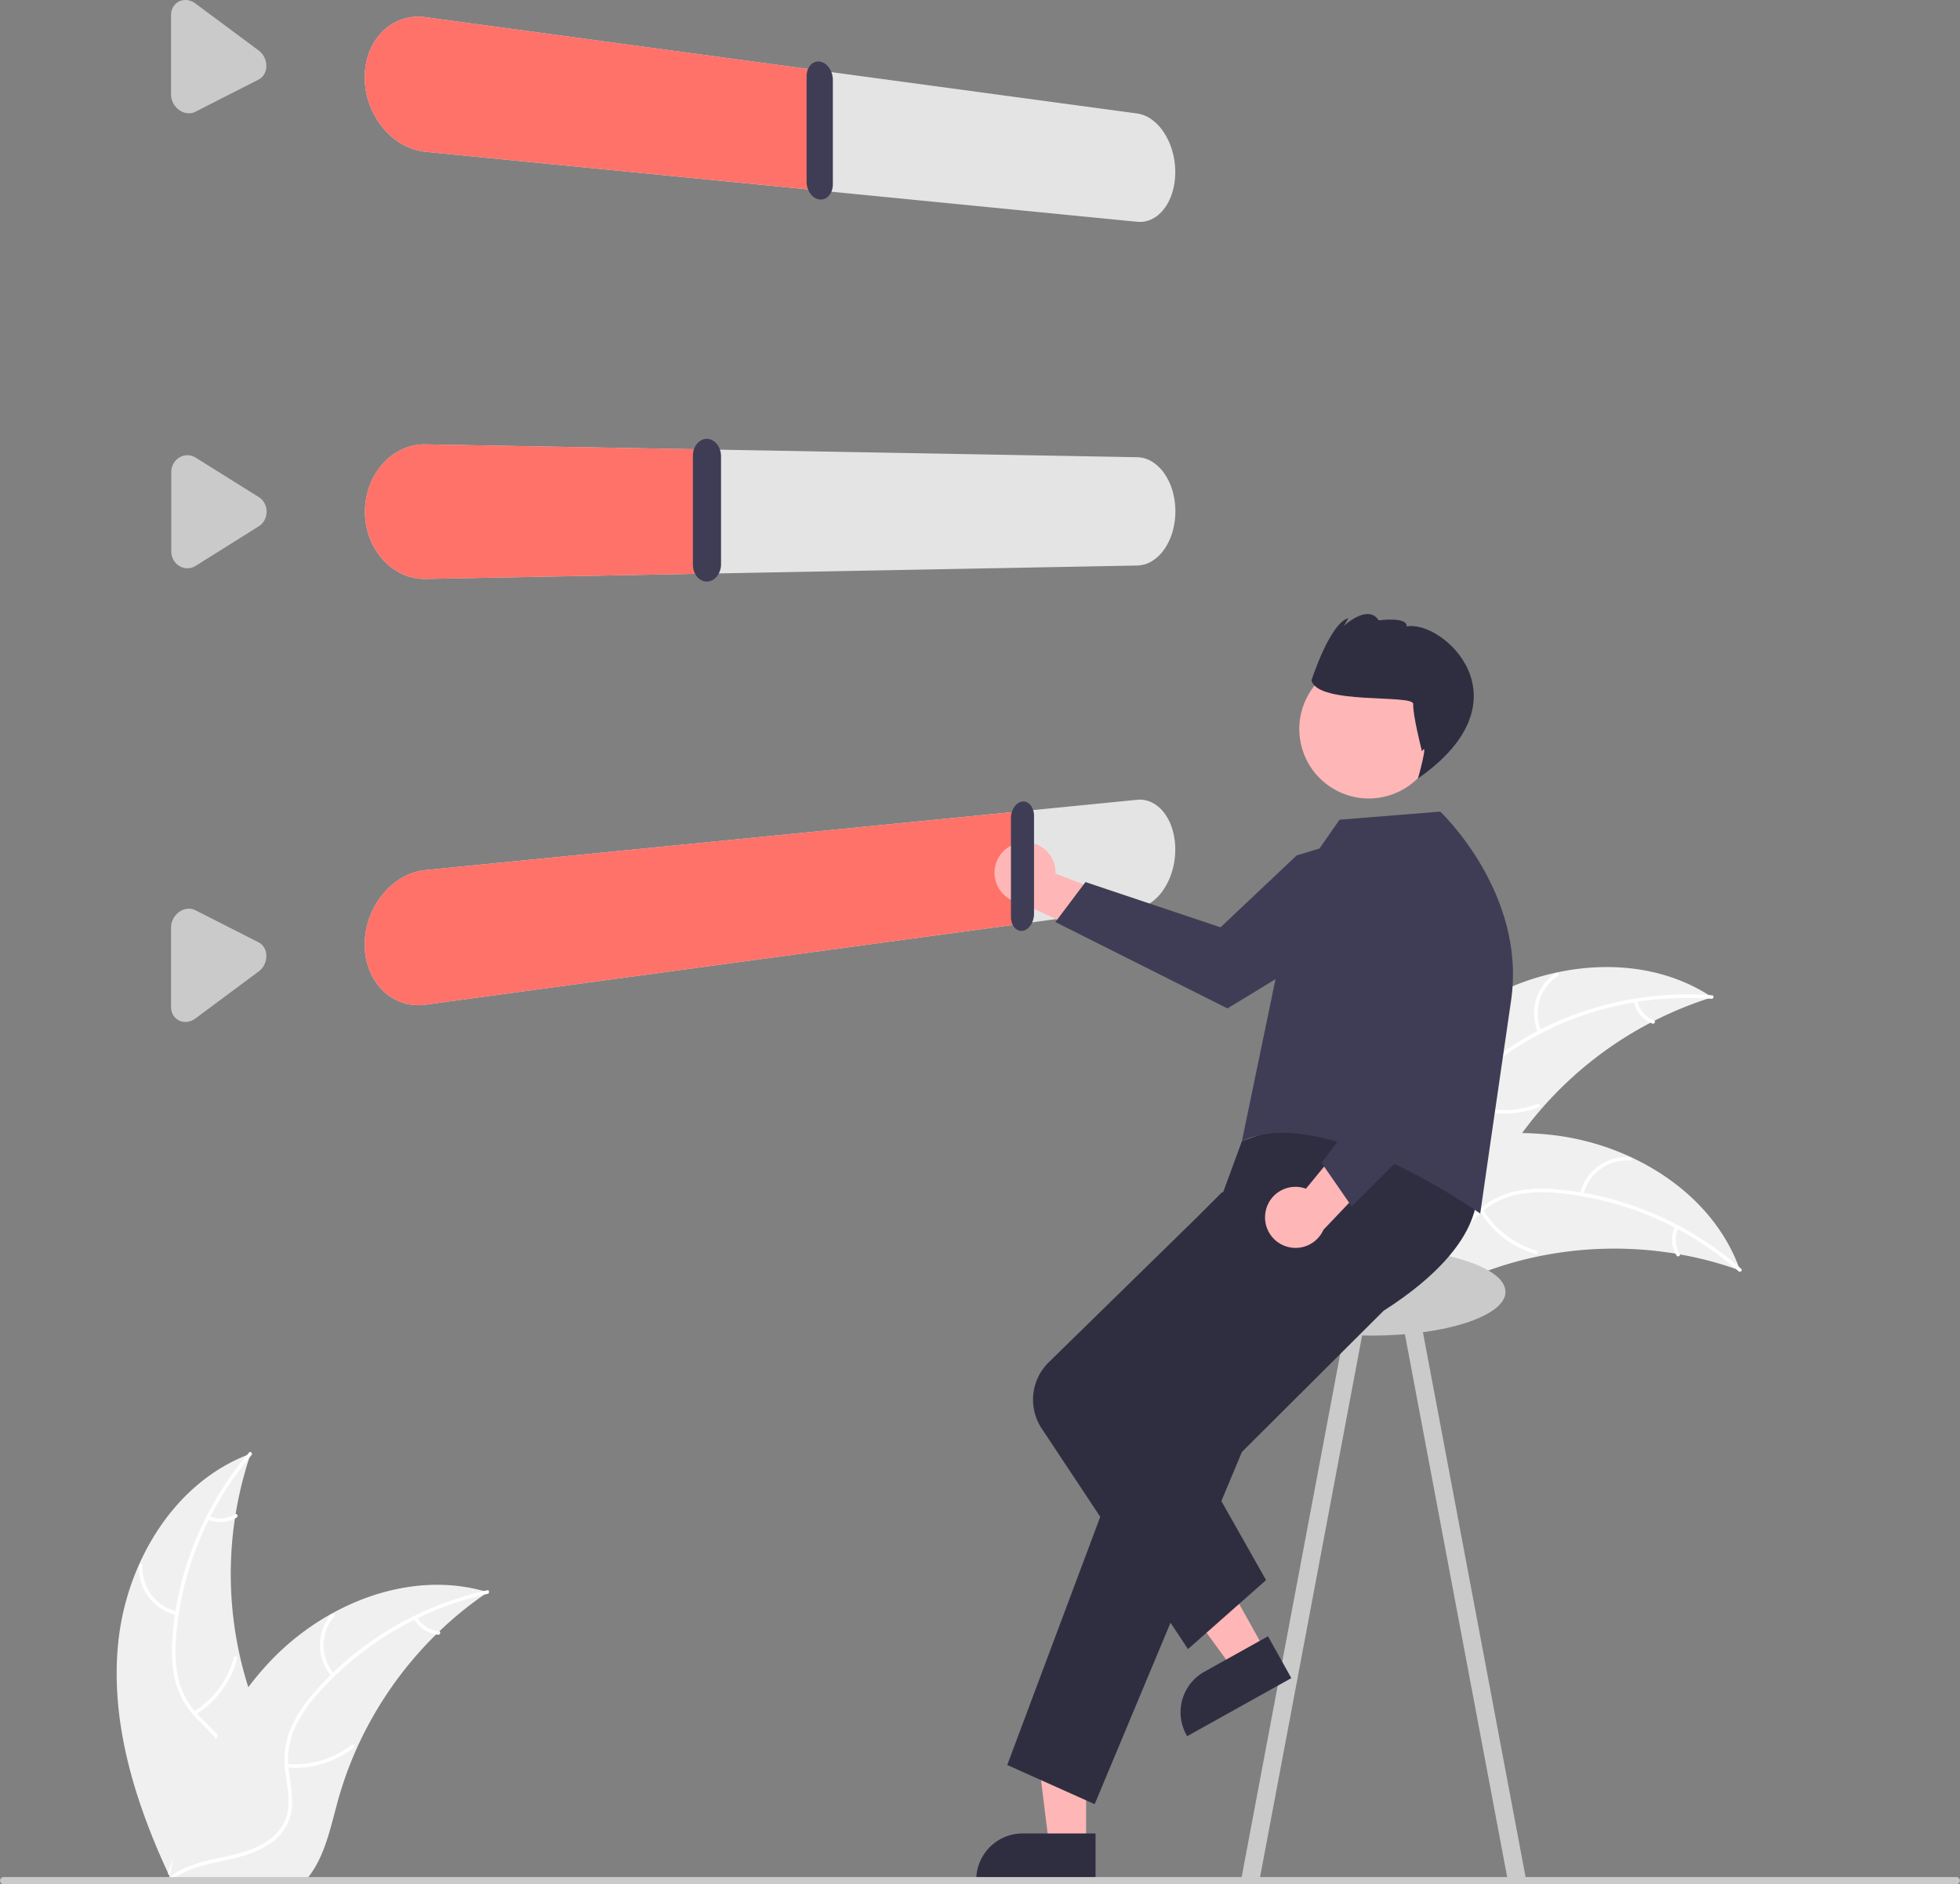 <svg data-name="Layer 1" xmlns="http://www.w3.org/2000/svg" width="649.675" height="624.542" viewBox="0 0 649.675 624.542" xmlns:xlink="http://www.w3.org/1999/xlink"><rect x="0" y="0" width="649.675" height="624.542" fill="#808080" stroke="none"/><path d="M766.197,469.757c23.206-13.572,54.13-16.408,76.483-1.473a123.863,123.863,0,0,0-67.544,51.668c-6.025,9.53-11.734,20.757-22.434,24.311-6.658,2.212-14.089.848-20.41-2.194-6.321-3.043-11.741-7.64-17.084-12.187l-1.706-.394C726.412,505.908,742.991,483.329,766.197,469.757Z" transform="translate(-275.162 -137.729)" fill="#f0f0f0"/><path d="M842.433,468.791a105.87,105.87,0,0,0-63.317,15.293,45.591,45.591,0,0,0-11.024,9.084,26.148,26.148,0,0,0-5.683,12.534c-.777,4.285-1.076,8.758-2.882,12.779a16.011,16.011,0,0,1-9.907,8.562c-5.344,1.756-10.999,1.487-16.521,1.031-6.131-.505-12.491-1.128-18.361,1.154-.711.276-1.099-.843-.388-1.119,10.213-3.97,21.168.513,31.657-1.375,4.894-.881,9.553-3.243,11.967-7.772,2.111-3.961,2.423-8.573,3.173-12.918a27.902,27.902,0,0,1,5.1-12.462,42.148,42.148,0,0,1,10.634-9.475,102.713,102.713,0,0,1,29.35-13.004,107.747,107.747,0,0,1,36.432-3.473c.758.058.524,1.22-.23,1.163Z" transform="translate(-275.162 -137.729)" fill="#fff"/><path d="M785.005,479.981a15.884,15.884,0,0,1,5.871-19.712c.64-.414,1.313.562.672.976a14.708,14.708,0,0,0-5.424,18.348c.311.696-.811,1.081-1.119.388Z" transform="translate(-275.162 -137.729)" fill="#fff"/><path d="M762.517,503.477a30.615,30.615,0,0,0,22.311.148c.712-.274,1.1.846.388,1.119a31.844,31.844,0,0,1-23.216-.201c-.709-.285-.188-1.35.517-1.066Z" transform="translate(-275.162 -137.729)" fill="#fff"/><path d="M817.863,469.43a8.991,8.991,0,0,0,5.52,6.505c.712.276.191,1.34-.517,1.066a10.075,10.075,0,0,1-6.122-7.183.612.612,0,0,1,.365-.754.595.595,0,0,1,.754.365Z" transform="translate(-275.162 -137.729)" fill="#fff"/><path d="M851.946,558.833c-.449-.16-.899-.319-1.357-.473a118.408,118.408,0,0,0-18.586-4.845c-.487-.093-.982-.181-1.471-.26a124.827,124.827,0,0,0-45.946,1.011,121.223,121.223,0,0,0-17.68,5.163c-7.946,2.993-16.324,6.87-24.553,7.058a20.795,20.795,0,0,1-2.573-.072L713.153,531.601c-.021-.109-.05-.213-.071-.323l-1.127-1.341c.289-.132.591-.264.88-.396.167-.078.341-.147.508-.225.113-.049.227-.098.327-.149.038-.017.076-.033.105-.043.1-.051.197-.088.289-.132q2.534-1.107,5.092-2.182c.008-.006.008-.006.022-.004,13.008-5.429,26.583-9.819,40.393-12.009.416-.066.839-.138,1.266-.188a115.674,115.674,0,0,1,18.83-1.322,102.261,102.261,0,0,1,10.325.677,85.037,85.037,0,0,1,25.589,7.219c16.143,7.444,29.726,19.969,35.905,36.393C851.644,557.994,851.796,558.407,851.946,558.833Z" transform="translate(-275.162 -137.729)" fill="#f0f0f0"/><path d="M851.444,559.093A105.87,105.87,0,0,0,791.682,533.182a45.591,45.591,0,0,0-14.271.616,26.149,26.149,0,0,0-12.083,6.586c-3.2,2.953-6.132,6.345-9.995,8.468a16.011,16.011,0,0,1-13.065.872c-5.324-1.815-9.678-5.435-13.812-9.123-4.591-4.095-9.294-8.421-15.355-10.133-.734-.207-.369-1.335.364-1.128,10.545,2.979,16.592,13.154,26.104,17.961,4.438,2.243,9.58,3.162,14.234.999,4.07-1.892,7.096-5.386,10.311-8.404a27.903,27.903,0,0,1,11.575-6.88,42.148,42.148,0,0,1,14.195-1.163,102.713,102.713,0,0,1,31.264,7.288,107.747,107.747,0,0,1,31.18,19.161c.571.503-.316,1.29-.883.79Z" transform="translate(-275.162 -137.729)" fill="#fff"/><path d="M798.854,533.452a15.884,15.884,0,0,1,16.556-12.204.593.593,0,0,1-.051,1.184,14.708,14.708,0,0,0-15.377,11.384c-.171.743-1.298.375-1.128-.364Z" transform="translate(-275.162 -137.729)" fill="#fff"/><path d="M766.753,538.674a30.615,30.615,0,0,0,17.725,13.55c.734.21.369,1.337-.364,1.128a31.844,31.844,0,0,1-18.416-14.138c-.394-.654.663-1.191,1.055-.54Z" transform="translate(-275.162 -137.729)" fill="#fff"/><path d="M831.442,544.811a8.991,8.991,0,0,0,.491,8.517c.402.649-.655,1.185-1.055.54a10.075,10.075,0,0,1-.564-9.421.612.612,0,0,1,.746-.382.595.595,0,0,1,.382.746Z" transform="translate(-275.162 -137.729)" fill="#fff"/><path d="M314.35,682.2c2.723-26.745,18.667-53.393,43.91-62.639a123.863,123.863,0,0,0,1.901,85.019c4.144,10.486,9.845,21.717,6.406,32.454-2.14,6.681-7.623,11.879-13.808,15.19-6.185,3.311-13.094,4.978-19.917,6.612l-1.324,1.146C320.087,735.649,311.627,708.945,314.35,682.2Z" transform="translate(-275.162 -137.729)" fill="#f0f0f0"/><path d="M358.523,620.059A105.87,105.87,0,0,0,333.538,680.214a45.591,45.591,0,0,0,.836,14.26,26.148,26.148,0,0,0,6.772,11.98c3.002,3.154,6.439,6.034,8.622,9.863a16.011,16.011,0,0,1,1.073,13.05c-1.733,5.351-5.285,9.76-8.909,13.951-4.023,4.653-8.276,9.423-9.895,15.51-.196.737-1.329.39-1.133-.346,2.816-10.589,12.897-16.793,17.556-26.378,2.174-4.473,3.014-9.627.779-14.248-1.954-4.04-5.495-7.012-8.563-10.18a27.902,27.902,0,0,1-7.058-11.467,42.148,42.148,0,0,1-1.382-14.175,102.712,102.712,0,0,1,6.804-31.373,107.747,107.747,0,0,1,18.678-31.472c.494-.578,1.294.296.804.871Z" transform="translate(-275.162 -137.729)" fill="#fff"/><path d="M333.697,673.038a15.884,15.884,0,0,1-12.458-16.365.593.593,0,0,1,1.185.033,14.708,14.708,0,0,0,11.62,15.2c.745.16.395,1.292-.346,1.133Z" transform="translate(-275.162 -137.729)" fill="#fff"/><path d="M339.414,705.055a30.615,30.615,0,0,0,13.275-17.932c.199-.737,1.332-.39,1.133.346a31.844,31.844,0,0,1-13.852,18.632c-.648.404-1.201-.644-.556-1.046Z" transform="translate(-275.162 -137.729)" fill="#fff"/><path d="M344.551,640.279a8.991,8.991,0,0,0,8.509-.622c.643-.412,1.195.637.556,1.046a10.075,10.075,0,0,1-9.411.709.612.612,0,0,1-.393-.74.595.595,0,0,1,.74-.393Z" transform="translate(-275.162 -137.729)" fill="#fff"/><path d="M436.855,665.471c-.394.269-.788.538-1.182.817a118.407,118.407,0,0,0-14.873,12.154c-.363.338-.725.686-1.077,1.034a124.827,124.827,0,0,0-26.276,37.705,121.223,121.223,0,0,0-6.256,17.324c-2.268,8.183-4.077,17.235-8.778,23.991a20.795,20.795,0,0,1-1.575,2.036l-43.819.976c-.101-.048-.202-.086-.303-.133l-1.748.119c.063-.311.136-.633.199-.945.036-.181.082-.362.118-.543.027-.121.055-.241.072-.352.009-.04.018-.08.027-.111.018-.11.046-.211.063-.311q.6-2.699,1.24-5.399c-0-.01-0-.01.009-.02,3.286-13.707,7.745-27.259,14.119-39.704.192-.374.383-.759.595-1.134A115.674,115.674,0,0,1,357.448,696.988a102.261,102.261,0,0,1,6.635-7.94A85.037,85.037,0,0,1,385.002,672.638c15.531-8.648,33.656-12.233,50.565-7.538C435.999,665.22,436.423,665.341,436.855,665.471Z" transform="translate(-275.162 -137.729)" fill="#f0f0f0"/><path d="M436.769,666.03a105.87,105.87,0,0,0-56.167,32.988,45.592,45.592,0,0,0-7.918,11.889,26.149,26.149,0,0,0-1.806,13.643c.498,4.326,1.508,8.694.946,13.066a16.011,16.011,0,0,1-7,11.066c-4.605,3.229-10.096,4.611-15.513,5.776-6.014,1.293-12.282,2.541-17.238,6.426-.601.471-1.296-.489-.696-.959,8.624-6.759,20.408-5.644,29.899-10.492,4.429-2.262,8.203-5.872,9.2-10.907.872-4.402-.166-8.907-.708-13.283a27.902,27.902,0,0,1,1.269-13.406,42.148,42.148,0,0,1,7.431-12.15,102.713,102.713,0,0,1,24.322-20.953,107.747,107.747,0,0,1,33.862-13.883c.743-.165.855,1.016.117,1.179Z" transform="translate(-275.162 -137.729)" fill="#fff"/><path d="M385.05,693.384a15.884,15.884,0,0,1-.094-20.568c.493-.582,1.42.157.926.739a14.708,14.708,0,0,0,.127,19.132c.499.576-.463,1.269-.959.696Z" transform="translate(-275.162 -137.729)" fill="#fff"/><path d="M370.337,722.389a30.615,30.615,0,0,0,21.396-6.325c.602-.469,1.298.491.696.959a31.844,31.844,0,0,1-22.278,6.537c-.761-.067-.571-1.237.186-1.17Z" transform="translate(-275.162 -137.729)" fill="#fff"/><path d="M413.44,673.762a8.991,8.991,0,0,0,7.168,4.626c.761.058.571,1.228-.186,1.17a10.075,10.075,0,0,1-7.941-5.1.612.612,0,0,1,.131-.827.595.595,0,0,1,.827.131Z" transform="translate(-275.162 -137.729)" fill="#fff"/><g id="a319387a-1074-4617-a9d7-8c11a1aba957" data-name="Group 1"><path id="a64f6941-3d46-45f6-b9a5-e3f4c7441463-2044" data-name="Path 1" d="M652.068,211.239l-235.885-23.202a19.356,19.356,0,0,1-7.747-2.529,23.475,23.475,0,0,1-6.407-5.48,26.432,26.432,0,0,1-5.97-16.648,24.494,24.494,0,0,1,.393-4.409,22.071,22.071,0,0,1,1.153-4.079,20.066,20.066,0,0,1,1.872-3.648,18.693,18.693,0,0,1,2.549-3.12,17.388,17.388,0,0,1,3.084-2.421,16.345,16.345,0,0,1,7.171-2.371,17.581,17.581,0,0,1,3.9.1l235.887,31.908a10.9,10.9,0,0,1,4.959,2.077,16.391,16.391,0,0,1,4.017,4.352,22.493,22.493,0,0,1,2.692,5.987,25.378,25.378,0,0,1,.984,7.011,24.548,24.548,0,0,1-.24,3.454,21.703,21.703,0,0,1-.706,3.222,18.666,18.666,0,0,1-1.151,2.92,15.784,15.784,0,0,1-1.577,2.547,12.858,12.858,0,0,1-1.925,2.037,10.412,10.412,0,0,1-2.173,1.42,9.054,9.054,0,0,1-4.881.871Z" transform="translate(-275.162 -137.729)" fill="#e4e4e4"/><path id="f573f903-41a4-475b-90ae-b1e8d0598757-2045" data-name="Path 2" d="M547.224,200.927l-131.041-12.89a19.356,19.356,0,0,1-7.747-2.529,23.475,23.475,0,0,1-6.407-5.48,26.432,26.432,0,0,1-5.97-16.648,24.494,24.494,0,0,1,.393-4.409,22.071,22.071,0,0,1,1.153-4.079,20.066,20.066,0,0,1,1.872-3.648,18.693,18.693,0,0,1,2.549-3.12,17.388,17.388,0,0,1,3.084-2.421,16.345,16.345,0,0,1,7.171-2.371,17.581,17.581,0,0,1,3.9.1l131.04,17.729Z" transform="translate(-275.162 -137.729)" fill="#ff7269"/><path id="b9dc6a73-2ff5-489e-a572-426ec7a03266-2046" data-name="Path 3" d="M546.889,203.856a3.866,3.866,0,0,1-1.7-.6,5.177,5.177,0,0,1-1.386-1.313,6.526,6.526,0,0,1-.94-1.847,7.057,7.057,0,0,1-.346-2.182v-34.846a6.323,6.323,0,0,1,.345-2.1,4.88,4.88,0,0,1,.941-1.625,3.693,3.693,0,0,1,1.39-1,3.323,3.323,0,0,1,1.7-.2,4.007,4.007,0,0,1,1.69.666,5.458,5.458,0,0,1,1.374,1.37,6.8,6.8,0,0,1,.928,1.87,7.163,7.163,0,0,1,.34,2.177v34.565a6.425,6.425,0,0,1-.34,2.1,5.1,5.1,0,0,1-.928,1.652,3.879,3.879,0,0,1-1.378,1.045A3.365,3.365,0,0,1,546.889,203.856Z" transform="translate(-275.162 -137.729)" fill="#3f3d56"/><path id="b44bc342-b83f-44d8-9fe9-a8f7383873d1-2047" data-name="Path 4" d="M337.269,175.253a5.175,5.175,0,0,1-.693-.119,5.475,5.475,0,0,1-.687-.216,5.837,5.837,0,0,1-.672-.311,6.249,6.249,0,0,1-.65-.406,6.47,6.47,0,0,1-2.526-3.715,6.353,6.353,0,0,1-.185-1.525v-26.166a5.835,5.835,0,0,1,.185-1.479,5.077,5.077,0,0,1,.535-1.3,4.6,4.6,0,0,1,1.992-1.825,4.708,4.708,0,0,1,1.321-.407,4.9,4.9,0,0,1,1.38-.012,5.428,5.428,0,0,1,1.377.374,6.2,6.2,0,0,1,1.312.75l20.898,15.525a6.391,6.391,0,0,1,1.02.948,6.463,6.463,0,0,1,1.311,2.4,6.385,6.385,0,0,1,.245,1.361.87.87,0,0,0,.007.11.435.435,0,0,1,0,.11v.221a5.857,5.857,0,0,1-.176,1.445,5.11,5.11,0,0,1-.51,1.273,4.647,4.647,0,0,1-.815,1.05,4.542,4.542,0,0,1-1.082.776l-20.9,10.641a4.82,4.82,0,0,1-.645.271,4.771,4.771,0,0,1-.668.173,4.82,4.82,0,0,1-.684.075A4.948,4.948,0,0,1,337.269,175.253Z" transform="translate(-275.162 -137.729)" fill="#cacaca"/></g><g id="ed5e4939-ca06-4842-8bf9-38ff7399ab22" data-name="Group 2"><path id="ad4c3588-958a-44e3-8958-86383ba49959-2048" data-name="Path 5" d="M652.114,325.174l-235.86,4.448a17.751,17.751,0,0,1-7.746-1.621,19.823,19.823,0,0,1-6.407-4.729,22.654,22.654,0,0,1-4.361-7.141,24.918,24.918,0,0,1,0-17.613,22.676,22.676,0,0,1,4.361-7.143,19.845,19.845,0,0,1,6.407-4.735,17.76,17.76,0,0,1,7.746-1.626l235.86,4.263a9.771,9.771,0,0,1,4.959,1.5,13.779,13.779,0,0,1,4.016,3.873,19.692,19.692,0,0,1,2.691,5.671,24.663,24.663,0,0,1,0,13.792,19.711,19.711,0,0,1-2.691,5.674,13.8,13.8,0,0,1-4.016,3.885A9.776,9.776,0,0,1,652.114,325.174Z" transform="translate(-275.162 -137.729)" fill="#e4e4e4"/><path id="b33bc1e4-6ad7-49be-b233-6aeb4dd08a7d-2049" data-name="Path 6" d="M508.441,327.884l-92.187,1.738a17.751,17.751,0,0,1-7.746-1.621,19.823,19.823,0,0,1-6.407-4.729,22.654,22.654,0,0,1-4.361-7.141,24.613,24.613,0,0,1-1.608-8.806,25.265,25.265,0,0,1,.393-4.455,24.164,24.164,0,0,1,1.153-4.213,23.08,23.08,0,0,1,1.872-3.867,22.153,22.153,0,0,1,2.548-3.419,20.659,20.659,0,0,1,3.084-2.787,18.906,18.906,0,0,1,3.45-2.01,17.8,17.8,0,0,1,7.622-1.56l92.187,1.666Z" transform="translate(-275.162 -137.729)" fill="#ff7269"/><path id="f48897ce-ac32-418c-8d3c-67ca4382e4e0-2050" data-name="Path 7" d="M509.518,330.491a3.878,3.878,0,0,1-1.816-.41,4.634,4.634,0,0,1-1.488-1.194,5.792,5.792,0,0,1-1.007-1.8,6.7,6.7,0,0,1-.37-2.214v-36.06a6.7,6.7,0,0,1,.37-2.216,5.79,5.79,0,0,1,1.007-1.8,4.633,4.633,0,0,1,1.488-1.19,3.878,3.878,0,0,1,1.816-.41,3.974,3.974,0,0,1,1.81.486,4.875,4.875,0,0,1,1.475,1.247,6.044,6.044,0,0,1,.993,1.822,6.81,6.81,0,0,1,.364,2.211v35.76a6.812,6.812,0,0,1-.364,2.211,6.046,6.046,0,0,1-.993,1.823,4.875,4.875,0,0,1-1.475,1.249A3.974,3.974,0,0,1,509.518,330.491Z" transform="translate(-275.162 -137.729)" fill="#3f3d56"/><path id="b8c06ef9-eeb4-4e99-947d-47e1efa9800c-2051" data-name="Path 8" d="M337.349,326.088a5.007,5.007,0,0,1-1.38-.173,5.139,5.139,0,0,1-.672-.232,5.347,5.347,0,0,1-.649-.33,5.444,5.444,0,0,1-1.138-.9,5.5,5.5,0,0,1-.853-1.16,5.727,5.727,0,0,1-.535-1.36,6.085,6.085,0,0,1-.185-1.5v-26.166a6.087,6.087,0,0,1,.185-1.5,5.731,5.731,0,0,1,.535-1.358,5.417,5.417,0,0,1,1.992-2.059,5.256,5.256,0,0,1,1.321-.567,5.013,5.013,0,0,1,2.756.039,5.386,5.386,0,0,1,1.311.597l20.9,13.074.075.048.075.049.074.05.073.051a5.379,5.379,0,0,1,.913.836,5.506,5.506,0,0,1,.7,1.017,5.737,5.737,0,0,1,.463,1.161,6.038,6.038,0,0,1,.21,1.268v.365a6.1,6.1,0,0,1-.176,1.465,5.754,5.754,0,0,1-.51,1.332,5.5,5.5,0,0,1-.814,1.145,5.377,5.377,0,0,1-1.091.9l-20.892,13.097a5.486,5.486,0,0,1-.644.347,5.255,5.255,0,0,1-.668.251,5.101,5.101,0,0,1-.684.155A5.015,5.015,0,0,1,337.349,326.088Z" transform="translate(-275.162 -137.729)" fill="#cacaca"/></g><path id="b462dce5-9b01-4b3d-8b91-2a1db41ed251-2052" data-name="Path 9" d="M652.068,438.728l-235.885,32.007a16.668,16.668,0,0,1-14.155-4.7,19.371,19.371,0,0,1-4.362-6.631,23.126,23.126,0,0,1-1.607-8.615,26.439,26.439,0,0,1,5.97-16.65,23.489,23.489,0,0,1,6.407-5.483,19.364,19.364,0,0,1,7.747-2.532l235.885-23.294a9.038,9.038,0,0,1,4.959.916,11.607,11.607,0,0,1,4.017,3.412,17.163,17.163,0,0,1,2.692,5.357,23,23,0,0,1,.984,6.781,25.382,25.382,0,0,1-.984,7.011,22.5,22.5,0,0,1-2.692,5.988,16.4,16.4,0,0,1-4.017,4.354A10.9,10.9,0,0,1,652.068,438.728Z" transform="translate(-275.162 -137.729)" fill="#e4e4e4"/><path id="aa3c64d8-5563-4d05-b78c-2abe85ac0fb1-2053" data-name="Path 10" d="M614.978,443.76l-198.795,26.974a16.668,16.668,0,0,1-14.155-4.7,19.37,19.37,0,0,1-4.362-6.631,23.126,23.126,0,0,1-1.607-8.611,26.047,26.047,0,0,1,.393-4.5,26.332,26.332,0,0,1,5.574-12.157,24.599,24.599,0,0,1,3.084-3.143,22.152,22.152,0,0,1,3.449-2.417,20.131,20.131,0,0,1,3.721-1.636,18.723,18.723,0,0,1,3.9-.815l198.798-19.632Z" transform="translate(-275.162 -137.729)" fill="#ff7269"/><path id="b26b52bd-87f8-4a7b-abf9-07c8514958b4-2054" data-name="Path 12" d="M337.268,476.42a5,5,0,0,1-.693.043,4.806,4.806,0,0,1-.686-.054,4.7,4.7,0,0,1-1.321-.407,4.6,4.6,0,0,1-1.992-1.829,5.075,5.075,0,0,1-.535-1.3,5.833,5.833,0,0,1-.185-1.473v-26.17a6.353,6.353,0,0,1,.185-1.522,6.477,6.477,0,0,1,2.527-3.716,6.034,6.034,0,0,1,1.321-.717,5.332,5.332,0,0,1,1.38-.335,4.888,4.888,0,0,1,1.377.052,4.773,4.773,0,0,1,1.31.443l20.9,10.633.076.039.075.041.074.042.073.043a4.523,4.523,0,0,1,.87.686,4.646,4.646,0,0,1,.678.872,5.012,5.012,0,0,1,.469,1.029,5.576,5.576,0,0,1,.244,1.157q.008.078.014.156t.01.158q0,.079.006.159a1.082,1.082,0,0,1,0,.161,6.363,6.363,0,0,1-.176,1.486,6.467,6.467,0,0,1-1.313,2.634,6.387,6.387,0,0,1-1.1,1.031l-20.9,15.533a6.43,6.43,0,0,1-.645.422,5.981,5.981,0,0,1-.668.329,5.594,5.594,0,0,1-.684.235A5.271,5.271,0,0,1,337.268,476.42Z" transform="translate(-275.162 -137.729)" fill="#cacaca"/><path d="M613.544,416.989a10.056,10.056,0,0,1,11.484,10.289l33.35,12.837-15.109,10.795L613.915,437.066a10.11,10.11,0,0,1-.371-20.076Z" transform="translate(-275.162 -137.729)" fill="#ffb6b6"/><path d="M740.172,410.688l5.642,10.258a29.456,29.456,0,0,1-9.999,16.609c-8.638,7.285-53.804,34.418-53.804,34.418l-57.02-28.625,9.975-13.255L679.732,445.095l25.254-23.847Z" transform="translate(-275.162 -137.729)" fill="#3f3d56"/><rect x="757.181" y="570.432" width="6" height="192" transform="translate(-385.418 14.557) rotate(-10.671)" fill="#cacaca"/><rect x="704.39" y="570.432" width="6" height="192" transform="translate(1003.984 1314.597) rotate(-169.329)" fill="#cacaca"/><ellipse cx="454.519" cy="428.197" rx="44.5" ry="14.5" fill="#cacaca"/><polygon points="360.004 611.715 347.744 611.714 341.912 564.426 360.006 564.427 360.004 611.715" fill="#ffb6b6"/><path d="M638.293,761.328l-39.531-.001v-.5a15.387,15.387,0,0,1,15.386-15.386h.001l24.144.001Z" transform="translate(-275.162 -137.729)" fill="#2f2e41"/><polygon points="419.518 547.373 408.809 553.342 380.689 514.878 396.494 506.068 419.518 547.373" fill="#ffb6b6"/><path d="M703.197,693.959l-34.529,19.247-.243-.437a15.387,15.387,0,0,1,5.947-20.931l.001-0,21.089-11.755Z" transform="translate(-275.162 -137.729)" fill="#2f2e41"/><path d="M764.314,530.476s5.944,18.417-30.528,41.709L686.814,618.99,638.007,735.739,609.031,722.749l44.56-118.942,26.058-45.624.756-24.756,6.409-17.451,46.5-16.5Z" transform="translate(-275.162 -137.729)" fill="#2f2e41"/><path d="M668.943,684.337l-48.48-73.091a17.36,17.36,0,0,1,2.325-21.98l49.086-48.016,8.323-8.323h18.624l-8.733,32.221-30.297,34.343,35.024,61.978Z" transform="translate(-275.162 -137.729)" fill="#2f2e41"/><path d="M704.573,430.333l14.608-20.906,33.379-2.685s28.695,27.036,23.475,62.635-10.221,70.599-10.221,70.599-52-37-79-24Z" transform="translate(-275.162 -137.729)" fill="#3f3d56"/><path d="M694.656,539.4a10.056,10.056,0,0,1,13.38-7.663l22.679-27.616,5.492,17.739L713.829,545.365a10.11,10.11,0,0,1-19.173-5.965Z" transform="translate(-275.162 -137.729)" fill="#ffb6b6"/><path d="M723.207,537.605l-9.989-14.428L741.583,485.358l-14.612-31.311,1.064-37.244,12.074-2.23.15.075a29.676,29.676,0,0,1,12.859,14.979c3.012,7.53,9.736,35.799,13.477,51.979a18.861,18.861,0,0,1-5.072,17.684Z" transform="translate(-275.162 -137.729)" fill="#3f3d56"/><circle cx="728.872" cy="379.36" r="23.034" transform="translate(-244.823 674.319) rotate(-59.271)" fill="#ffb6b6"/><path d="M743.598,371.089c-.244,3.345,2.893,15.678,2.893,15.678,2.299-3.867-1.312,8.985-1.312,8.985,37.73-26.3,7.918-52.723-3.744-50.375.243-3.345-9.268-2.02-9.268-2.02-3.624-5.644-11.567,1.848-11.567,1.848l1.533-2.578c-6.166,1.568-12.261,20.627-12.261,20.627C711.963,371.476,743.841,367.745,743.598,371.089Z" transform="translate(-275.162 -137.729)" fill="#2f2e41"/><path id="ac880d58-80e8-403c-adcc-ec282a435c95-2055" data-name="Path 11" d="M614.094,446.262a2.762,2.762,0,0,1-1.491-.2,3.3,3.3,0,0,1-1.221-.942,4.705,4.705,0,0,1-.83-1.533,6.311,6.311,0,0,1-.3-1.973v-32.663a7,7,0,0,1,.3-2.044,6.232,6.232,0,0,1,.83-1.726,4.646,4.646,0,0,1,1.222-1.227,3.243,3.243,0,0,1,1.49-.549,2.8,2.8,0,0,1,1.486.263,3.475,3.475,0,0,1,1.212.988,4.916,4.916,0,0,1,.816,1.555,6.409,6.409,0,0,1,.3,1.969v32.416a7.1,7.1,0,0,1-.3,2.039,6.48,6.48,0,0,1-.816,1.746,4.9,4.9,0,0,1-1.212,1.27A3.368,3.368,0,0,1,614.094,446.262Z" transform="translate(-275.162 -137.729)" fill="#3f3d56"/><path d="M923.647,762.271H276.353a1.191,1.191,0,0,1,0-2.381H923.647a1.191,1.191,0,0,1,0,2.381Z" transform="translate(-275.162 -137.729)" fill="#cacaca"/></svg>